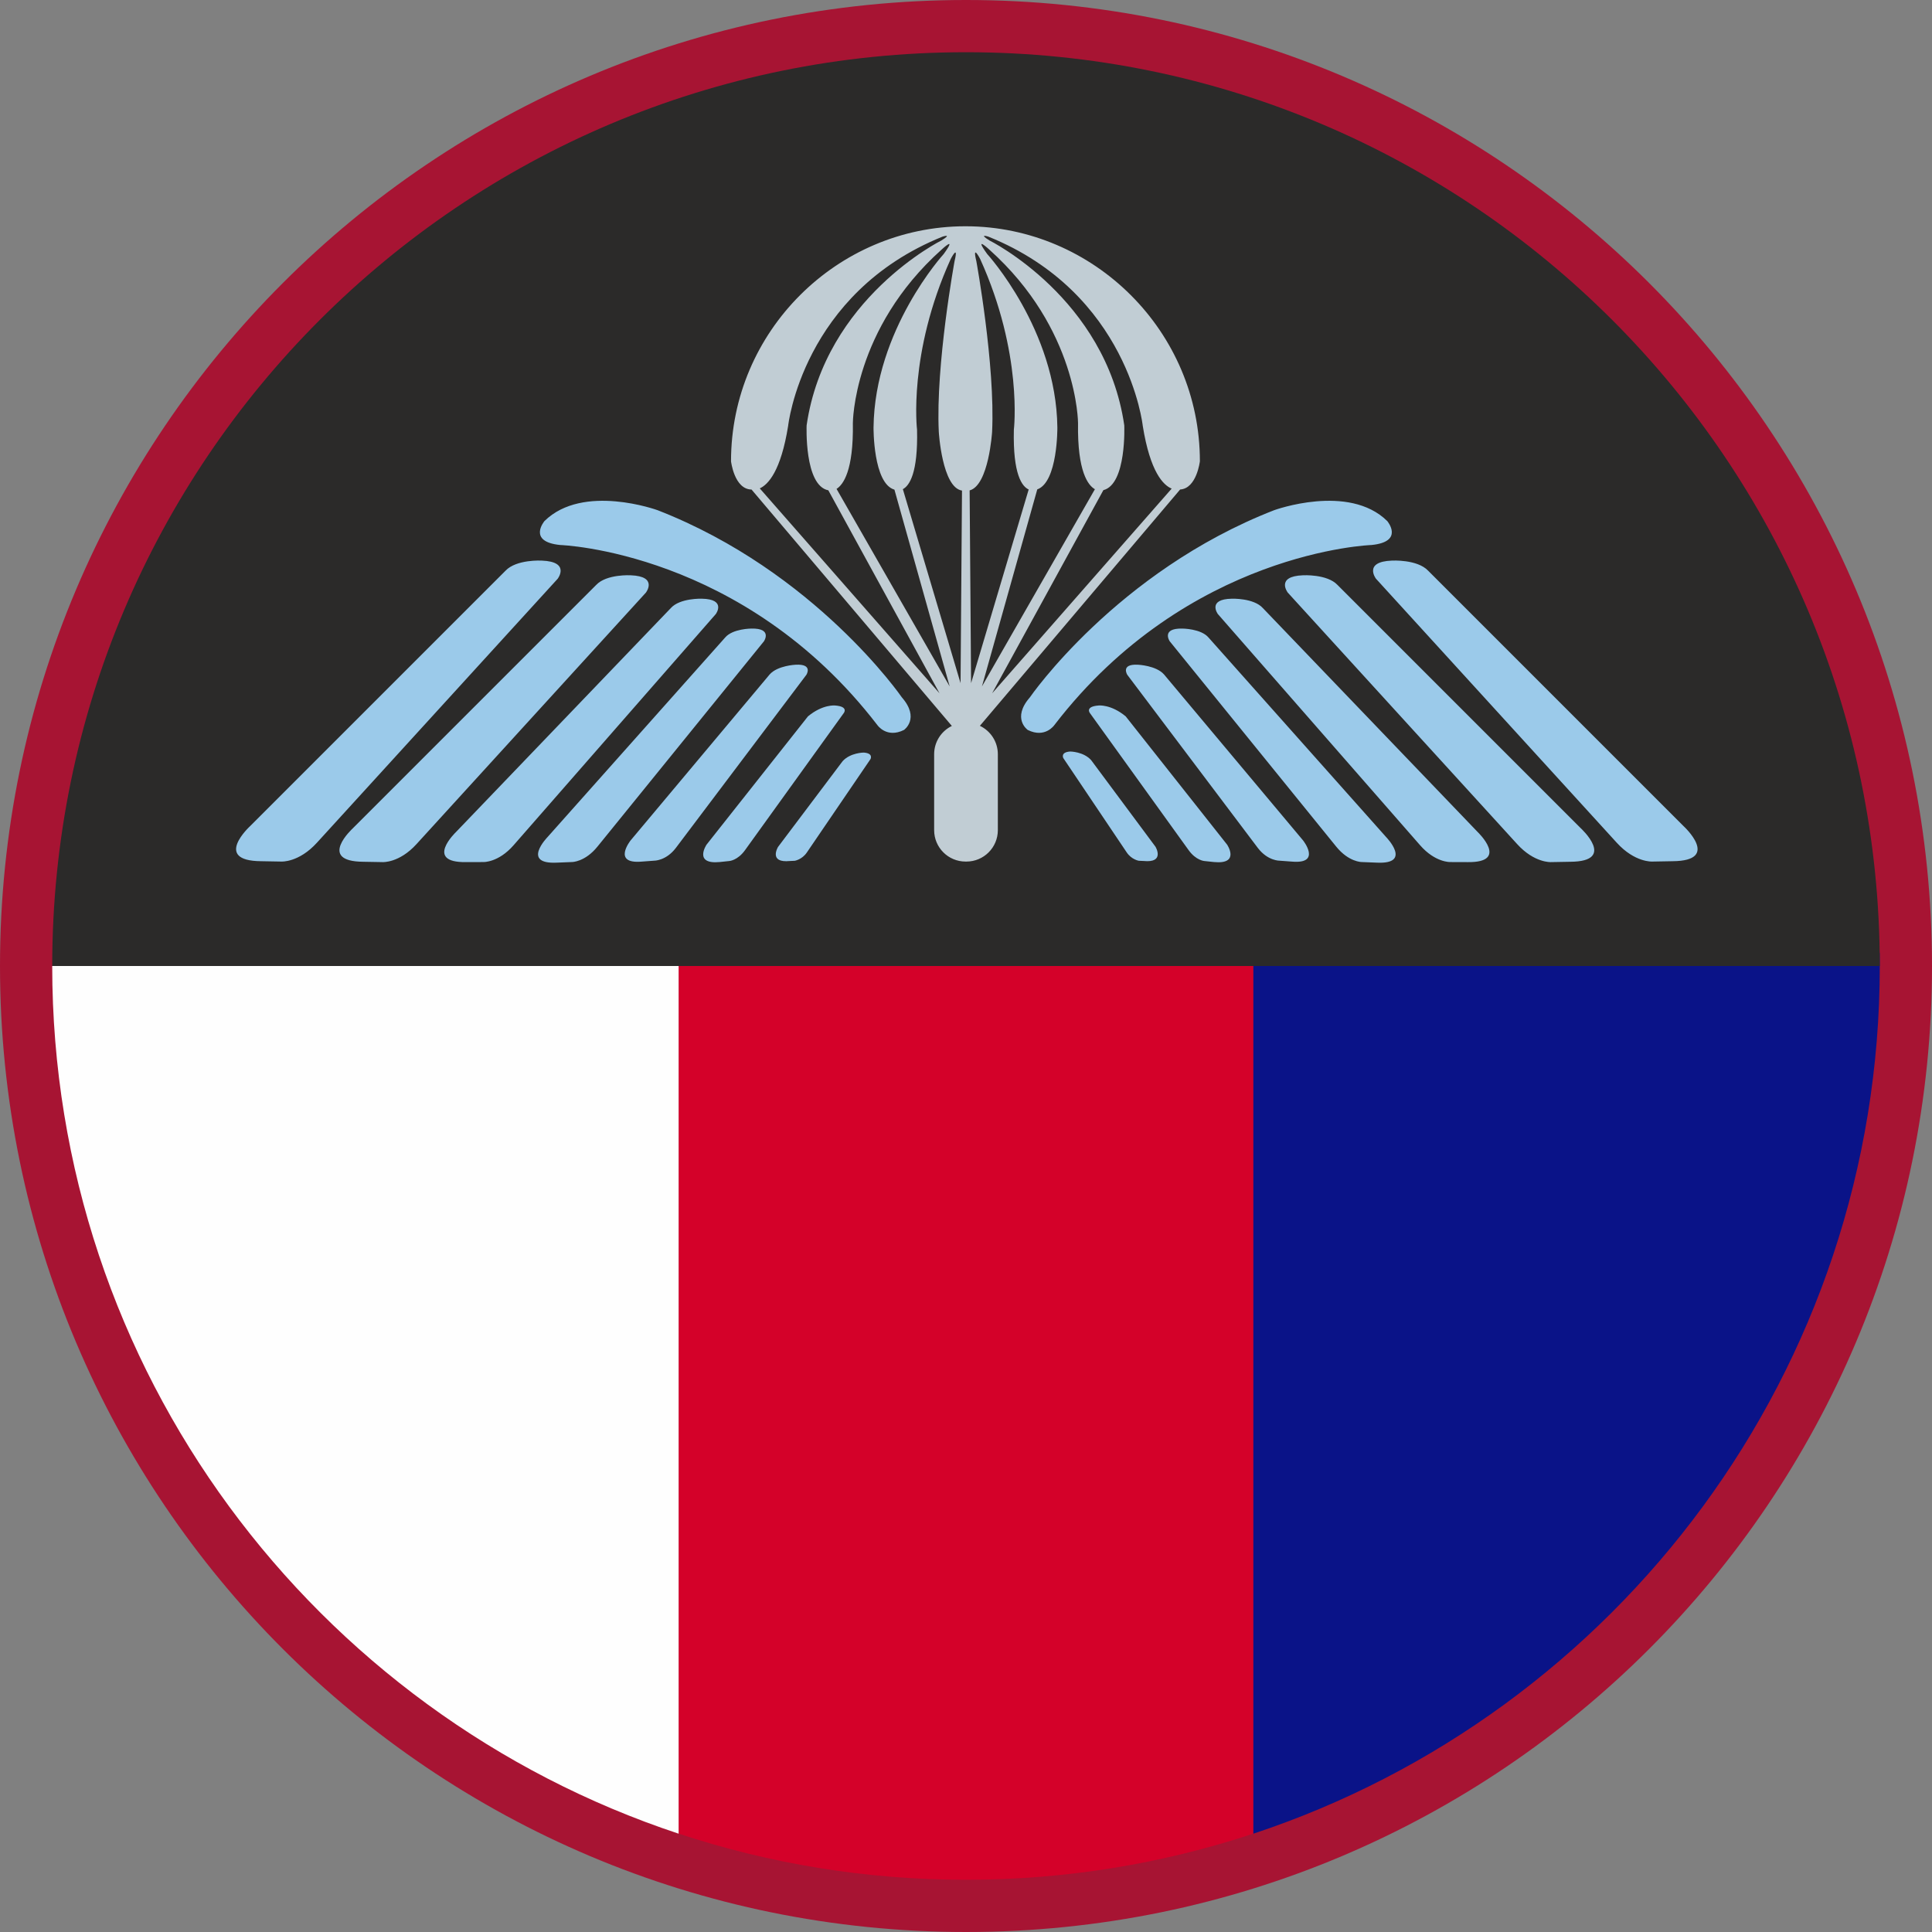 <?xml version="1.0" encoding="UTF-8"?>
<!DOCTYPE svg PUBLIC "-//W3C//DTD SVG 1.1//EN" "http://www.w3.org/Graphics/SVG/1.1/DTD/svg11.dtd">
<!-- Creator: CorelDRAW Home & Student 2019 -->
<svg xmlns="http://www.w3.org/2000/svg" xml:space="preserve" width="185.988mm" height="185.988mm" version="1.1" style="shape-rendering:geometricPrecision; text-rendering:geometricPrecision; image-rendering:optimizeQuality; fill-rule:evenodd; clip-rule:evenodd"
viewBox="0 0 18598.86 18598.85"
 xmlns:xlink="http://www.w3.org/1999/xlink">
 <rect x="0" y="0" width="18598.86" height="18598.85" fill="#808080" stroke="none"/>
 <defs>
  <style type="text/css">
   <![CDATA[
    .fil4 {fill:#9BCAEA}
    .fil0 {fill:#FEFEFE;fill-rule:nonzero}
    .fil6 {fill:#2B2A29;fill-rule:nonzero}
    .fil2 {fill:#0A1388;fill-rule:nonzero}
    .fil3 {fill:#D40129;fill-rule:nonzero}
    .fil1 {fill:#A71433;fill-rule:nonzero}
    .fil5 {fill:#C1CDD4;fill-rule:nonzero}
   ]]>
  </style>
 </defs>
 <g id="Kresba">
  <g id="_43._x0020_vmpr">
   <path id="bílá" class="fil0" d="M18471.37 9299.41c0,5065.56 -4106.42,9171.94 -9171.93,9171.94 -5065.52,0 -9171.94,-4106.38 -9171.94,-9171.94 0,-5065.5 4106.42,-9171.92 9171.94,-9171.92 5065.51,0 9171.93,4106.42 9171.93,9171.92z"/>
   <path id="bordó_x0020_201_x0020_C" class="fil1" d="M18598.86 9299.41c0,5135.98 -4163.5,9299.44 -9299.42,9299.44 -5135.93,0 -9299.44,-4163.45 -9299.44,-9299.44 0,-5135.91 4163.5,-9299.41 9299.44,-9299.41 5135.92,0 9299.42,4163.5 9299.42,9299.41zm-18096.19 0c0,3892.49 2528.2,7194.47 6031.99,8353.52l0.04 -8353.52 11456.71 0c0,-4804.5 -3894.88,-8699.34 -8699.35,-8699.34 -4804.56,0 -8699.4,3894.84 -8699.4,8699.34l-89.98 0z"/>
   <path id="modrá_x0020_RefBlue_x0020_C" class="fil2" d="M18096.17 9299.41c0,3892.49 -2528.14,7194.47 -6032.03,8353.52l0 -8480.53 6031.06 -0.02 0.97 127.03z"/>
   <path id="červená_x0020_186" class="fil3" d="M12064.14 17652.39c-869.4,287.75 -1798.77,443.8 -2764.69,443.8 -965.94,0 -1895.35,-156.07 -2764.78,-443.82l0.04 -8479.95 5529.43 0 0 8479.97z"/>
   <path id="světle_x0020_modrá_x0020_291" class="fil4" d="M5538.36 4724.75c1607.38,0 3204.07,1605.1 3320.53,2256.89 -315.96,420.53 -596.33,873.07 -1113.3,1375.03 -583.56,104.39 -1372.61,85.47 -2061.71,85.47 -1607.38,0 -3619.51,172.95 -3585.11,-216.95 568.86,-919.07 2149.72,-2516.19 3439.59,-3500.44zm7521.06 0c-1607.38,0 -3204.07,1605.1 -3320.53,2256.89 315.96,420.53 596.33,873.07 1113.3,1375.03 583.56,104.39 1372.61,85.47 2061.71,85.47 1607.38,0 3619.51,172.95 3585.11,-216.95 -568.86,-919.07 -2149.72,-2516.19 -3439.59,-3500.44z"/>
   <path id="šedá_x0020_5455" class="fil5" d="M9051.76 6972.65l-1854.71 -2188.89c-199.4,-35.42 -234.03,-334.04 -234.13,-334.95l-0.59 -8.5c0,-643.18 262.11,-1225.11 682.48,-1647.42 422.87,-424.82 1006.22,-688 1644.17,-689.32l0 -0.29 10.38 0 0 0.29c637.92,1.32 1221.26,264.49 1644.13,689.33 420.35,422.29 682.46,1004.23 682.46,1647.41l-0.59 8.79c-0.1,0.87 -33.53,290.62 -225.69,333.07l-1854.58 2188.77c30.2,25.22 56.41,55.08 77.54,88.48 36.96,58.42 58.37,127.46 58.37,201.23l0 731.02c0,104.22 -42.25,198.57 -110.54,266.86 -68.31,68.3 -162.69,110.55 -266.87,110.55l-8.42 0c-104.21,0 -198.57,-42.25 -266.85,-110.54 -68.28,-68.29 -110.52,-162.64 -110.52,-266.87l0 -731.02c0,-72.97 21.13,-141.51 57.65,-199.83 20.81,-33.23 46.61,-62.97 76.31,-88.17z"/>
   <path id="černá" class="fil6" d="M18096.17 9299.41l-17593.5 0c0,-4858.28 3938.43,-8796.71 8796.77,-8796.71 4858.25,0 8796.72,3938.43 8796.72,8796.71zm-9716.03 -1991.92c0,0 30.76,-55.93 -65.33,-62.64 0,0 -127.58,0.24 -202.89,82.42l-622.02 826.03c0,0 -95.53,156.97 115.2,135.37l46.22 -2.21c0,0 69.79,-11.61 115.88,-79.53l612.94 -899.44zm-257.02 -443.54c0,0 48.83,-62.15 -82.9,-72.23 0,0 -117.93,-14.41 -261.92,104.31l-976.66 1235.45c0,0 -128.12,191.43 126.34,167.19l92.86 -9.84c0,0 79.97,-5.05 151.52,-104.71l950.76 -1320.17zm-360.1 -368.11c0,0 67.4,-105.92 -103.03,-96.72 0,0 -174.89,7.35 -250.8,93.73l-1338.82 1598.05c0,0 -180.86,227.82 105.92,203.68l119.11 -8.82c0,0 114.94,2.99 210.53,-122.58l1257.09 -1667.34zm-408.62 -322.48c0,0 85.8,-126.55 -120.82,-122.29 0,0 -181.15,0.14 -253.62,87.16l-1709.32 1920.55c0,0 -256.28,263.27 91.88,245.64l144.51 -5.87c0,0 124.24,0.53 244.87,-148.79l1602.5 -1976.4zm-463.14 -262.52c0,0 105.1,-143.19 -135.11,-147.31 0,0 -210.29,-7.64 -298.3,90.3l-2068.47 2156.25c0,0 -309.04,294.58 96.07,289.23l168.08 -0.58c0,0 144.18,6.03 290.85,-162.1l1946.88 -2225.79zm-673.05 -206.41c0,0 119.79,-156.33 -146.33,-166.32 0,0 -232.91,-13.31 -332.73,93.15l-2342.03 2342.04c0,0 -349.33,319.41 99.85,322.74l186.29 3.27c0,0 159.66,10 326.02,-173.01l2208.93 -2421.87zm-849.39 -133.14c0,0 125.66,-164.12 -153.64,-174.54 0,0 -244.32,-13.97 -349.02,97.74l-2457.53 2457.48c0,0 -366.56,335.13 104.71,338.65l195.49 3.47c0,0 167.54,10.48 342.12,-181.49l2317.87 -2541.31zm24.43 -324.65c0,0 1764.61,57.6 3052.65,1733.16 0,0 89.04,130.91 256.62,47.17 0,0 157.05,-110 -20.96,-314.17 0,0 -832.55,-1209.59 -2351.05,-1801.28 0,0 -717.37,-261.76 -1089.13,104.7 0,0 -167.53,198.97 151.87,230.42zm4509.62 -534.63l-554.55 1864.58 -13.94 -1855.55c184.51,-49.3 216.3,-563.51 216.3,-563.51 31.39,-644.04 -151.85,-1644.18 -151.85,-1644.18 -41.89,-172.78 36.62,-20.91 36.62,-20.91 413.67,911.1 324.69,1644.14 324.69,1644.14 -10.42,433.66 80.31,547.77 142.73,575.43zm637.49 -2.49l-1087.38 1898.51 532.58 -1896.82c198.23,-70.67 193.46,-595.55 193.46,-595.55 -10.48,-942.53 -675.45,-1670.37 -675.45,-1670.37 -136.19,-188.51 20.92,-41.89 20.92,-41.89 853.5,764.48 853.5,1670.33 853.5,1670.33 -7.34,469.52 98.39,599.83 162.37,635.79zm739.01 -5.74l-1728.59 1970.61 1071.18 -1955.95c224.88,-57.01 201.09,-623.74 201.09,-623.74 -178.06,-1225.26 -1298.56,-1780.32 -1298.56,-1780.32 -109.95,-68.08 -10.44,-36.64 -10.44,-36.64 1350.93,544.54 1487.03,1822.2 1487.03,1822.2 71.51,445.94 198.31,570.93 278.29,603.84zm-4044.6 8.73l1928.5 2275.98c-100.9,49 -170.47,152.45 -170.47,272.16l0 731.02c0,167.06 135.37,302.41 302.37,302.41l8.42 0c166.95,0 302.41,-135.35 302.41,-302.41l0 -731.02c0,-120.64 -70.7,-224.79 -172.89,-273.32l1927.7 -2275.07c159.75,-9.44 190.14,-271.95 190.14,-271.95 0,-1249.32 -1021.09,-2259.48 -2251.59,-2262.03l-10.38 0c-1230.56,2.55 -2251.65,1012.71 -2251.65,2262.03 0,0 31.3,270.46 197.44,272.2zm739.46 7.63l1070.41 1954.22 -1730.56 -1972.81c80.2,-36.14 203.16,-165.15 273.12,-601.61 0,0 136.15,-1277.66 1487.07,-1822.2 0,0 99.47,-31.44 -10.48,36.64 0,0 -1120.55,555.06 -1298.58,1780.32 0,0 -24.33,579.76 209.02,625.44zm636.3 -6.39l531.81 1894.3 -1089.14 -1901.64c64.32,-40.09 164.23,-175.74 157.09,-632.68 0,0 0,-905.85 853.5,-1670.33 0,0 157.07,-146.62 20.97,41.89 0,0 -665.02,727.84 -675.5,1670.37 0,0 -4.92,538.57 201.27,598.09zm4635.75 857.54l2317.81 2541.31c174.54,191.97 342.07,181.49 342.07,181.49l195.56 -3.47c471.22,-3.52 104.64,-338.65 104.64,-338.65l-2457.42 -2457.48c-104.75,-111.71 -349.13,-97.74 -349.13,-97.74 -279.19,10.42 -153.53,174.54 -153.53,174.54zm-43.28 -324.65c319.4,-31.45 151.87,-230.42 151.87,-230.42 -371.76,-366.46 -1089.13,-104.7 -1089.13,-104.7 -1518.5,591.69 -2351.05,1801.28 -2351.05,1801.28 -178.01,204.17 -20.91,314.17 -20.91,314.17 167.54,83.74 256.57,-47.17 256.57,-47.17 1288.1,-1675.56 3052.65,-1733.16 3052.65,-1733.16zm-806.19 457.79l2208.93 2421.87c166.36,183.01 326.06,173.01 326.06,173.01l186.3 -3.27c449.13,-3.33 99.8,-322.74 99.8,-322.74l-2342.03 -2342.04c-99.82,-106.46 -332.69,-93.15 -332.69,-93.15 -266.12,9.99 -146.37,166.32 -146.37,166.32zm-673.05 206.41l1946.93 2225.79c146.62,168.13 290.75,162.1 290.75,162.1l168.18 0.58c405.05,5.35 96.04,-289.23 96.04,-289.23l-2068.43 -2156.25c-88.02,-97.94 -298.36,-90.3 -298.36,-90.3 -240.2,4.12 -135.11,147.31 -135.11,147.31zm-463.14 262.52l1602.5 1976.4c120.72,149.32 244.87,148.79 244.87,148.79l144.57 5.87c348.09,17.63 91.87,-245.64 91.87,-245.64l-1709.37 -1920.55c-72.48,-87.02 -253.57,-87.16 -253.57,-87.16 -206.62,-4.26 -120.87,122.29 -120.87,122.29zm-408.58 322.48l1257.04 1667.34c95.61,125.57 210.54,122.58 210.54,122.58l119.11 8.82c286.79,24.14 105.92,-203.68 105.92,-203.68l-1338.77 -1598.05c-75.91,-86.38 -250.85,-93.73 -250.85,-93.73 -170.42,-9.2 -102.99,96.72 -102.99,96.72zm-360.12 368.11l950.72 1320.17c71.59,99.66 151.62,104.71 151.62,104.71l92.81 9.84c254.51,24.24 126.34,-167.19 126.34,-167.19l-976.67 -1235.45c-143.98,-118.72 -261.91,-104.31 -261.91,-104.31 -131.73,10.08 -82.91,72.23 -82.91,72.23zm-255.53 434.14l610.4 908c45.88,68.57 115.57,80.13 115.57,80.13l46.24 2.2c210.33,21.36 115.18,-137.02 115.18,-137.02l-619.56 -833.88c-74.98,-82.9 -202.5,-82.9 -202.5,-82.9 -95.94,7 -65.33,63.47 -65.33,63.47zm-975.41 -2575.38l-13.89 1853.91 -555.44 -1867.58c62.04,-32.46 146.61,-152.98 136.54,-572.46 0,0 -89.04,-733.04 324.63,-1644.14 0,0 78.52,-151.87 36.64,20.91 0,0 -183.3,1000.14 -151.86,1644.18 0,0 31.25,535.86 223.38,565.18z"/>
  </g>
 </g>
</svg>
